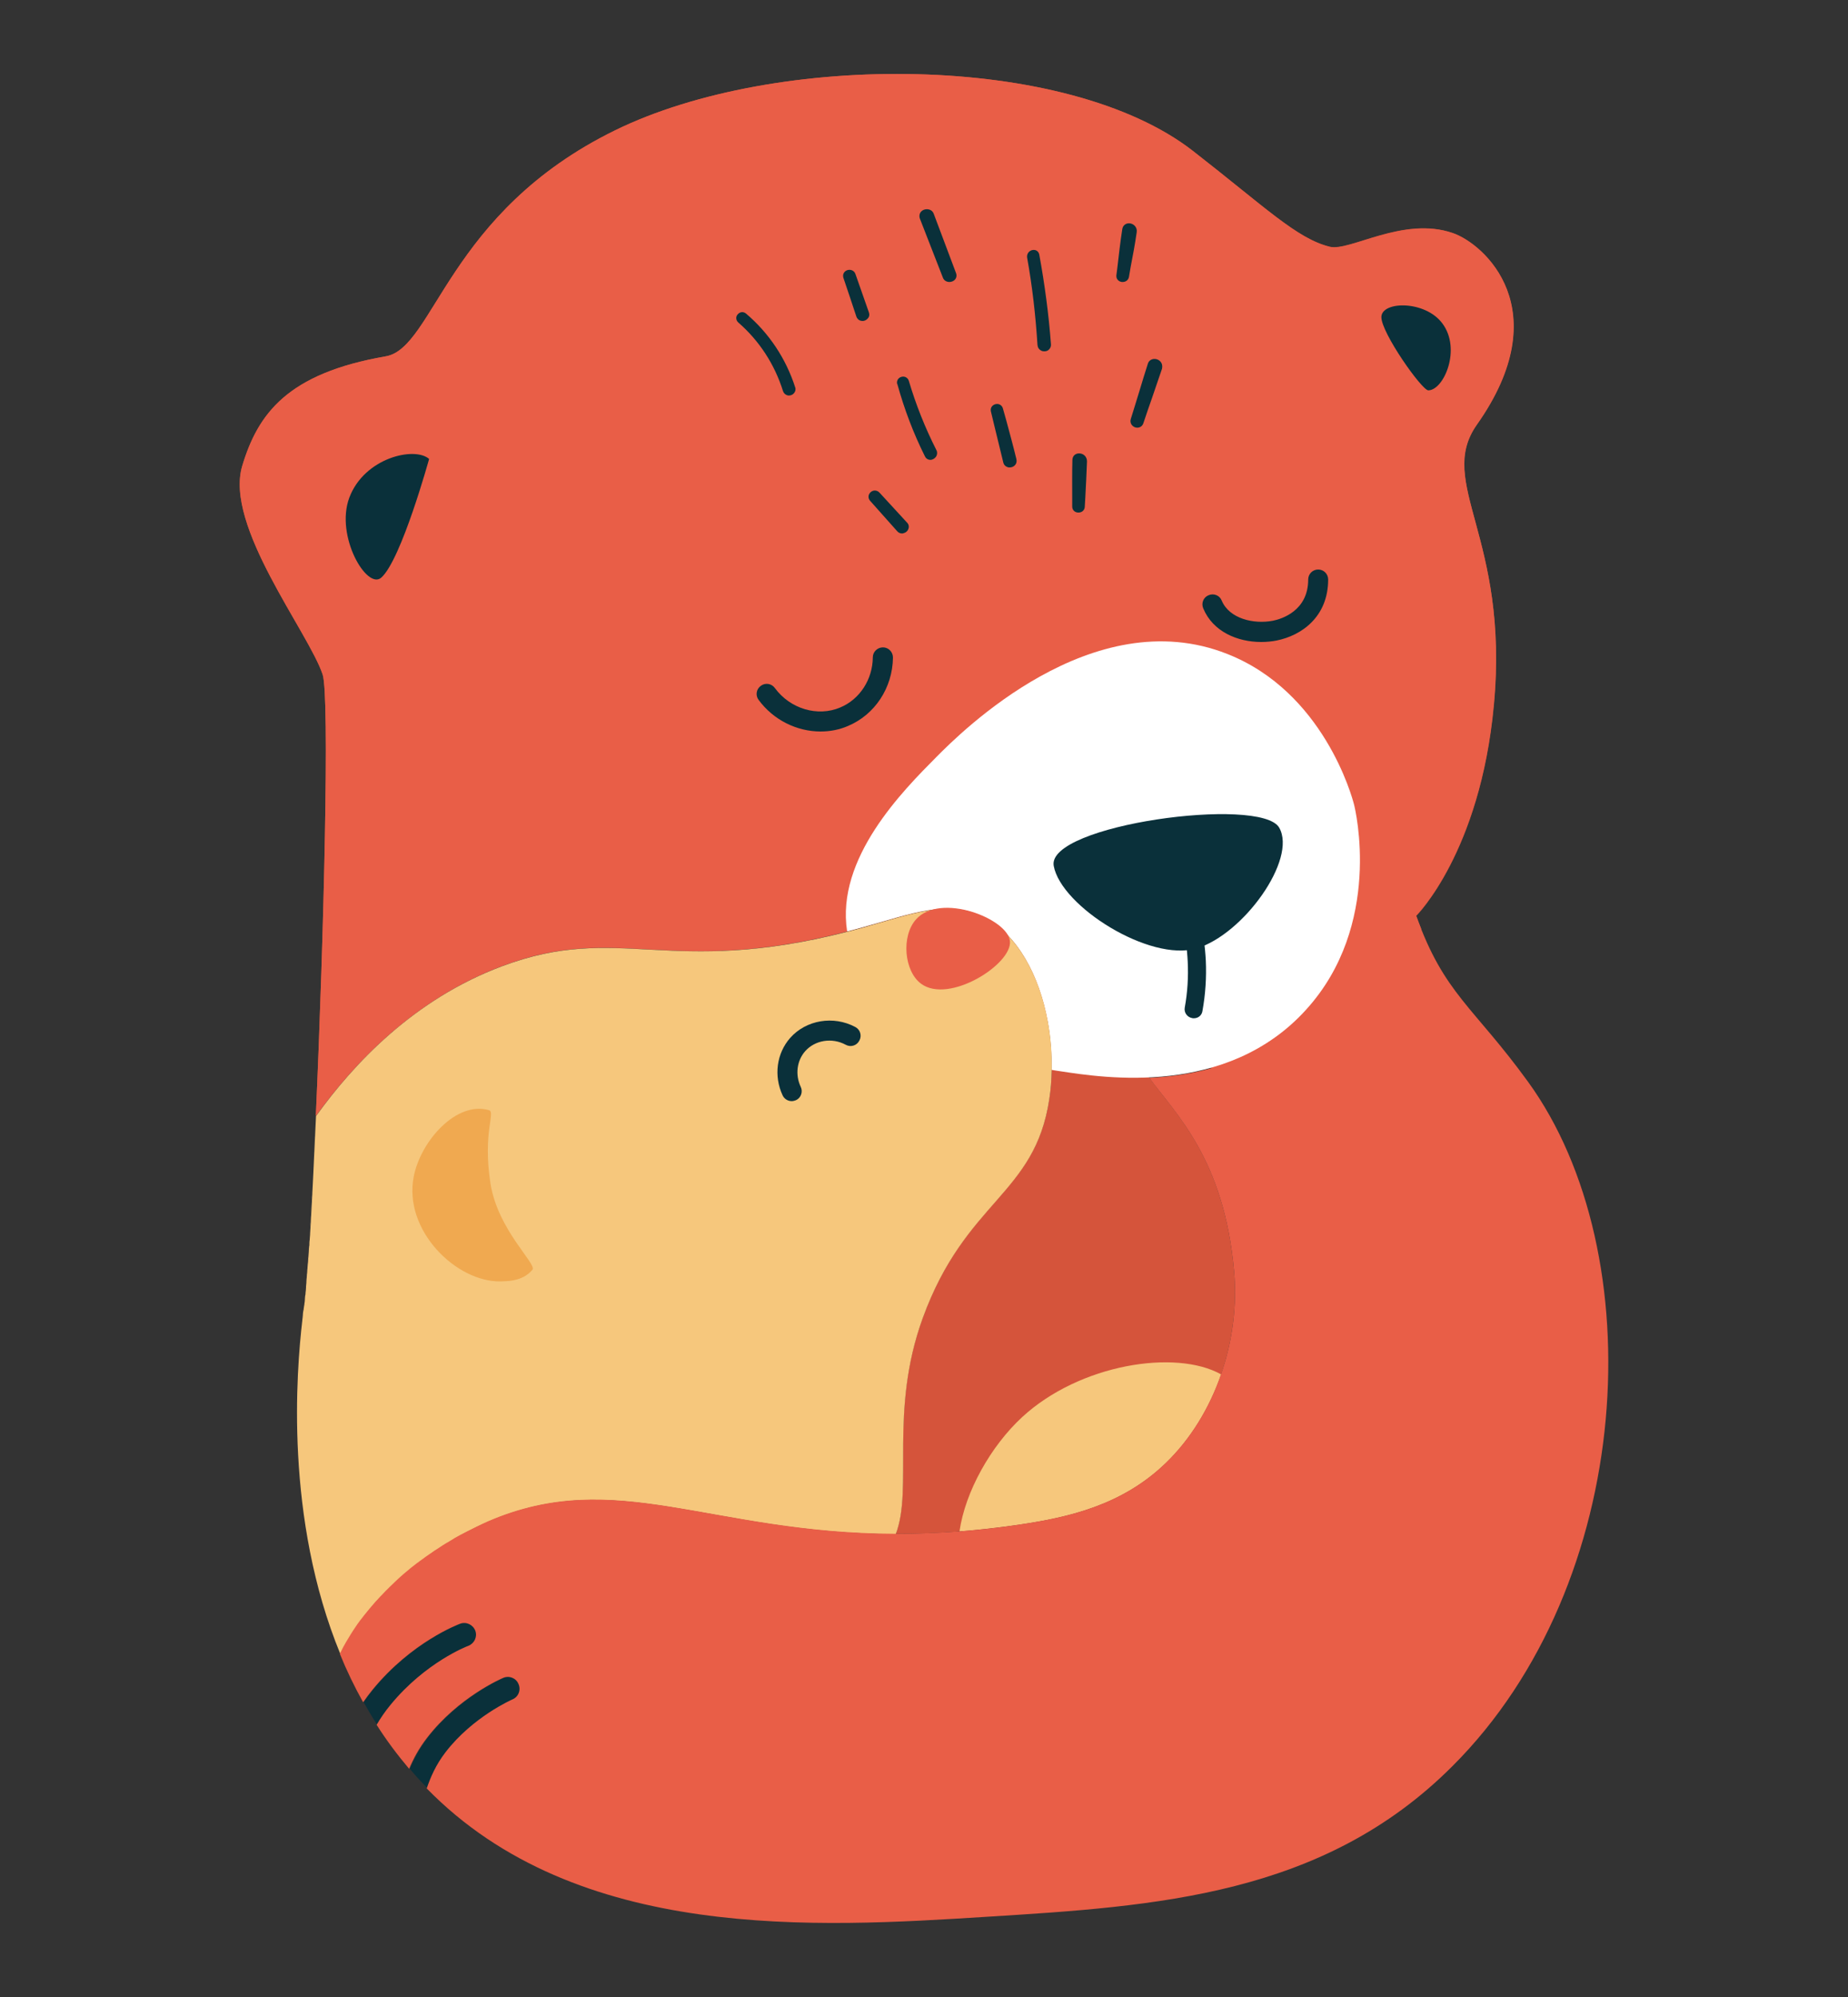 <?xml version="1.0" encoding="utf-8"?>
<!-- Generator: Adobe Illustrator 26.0.1, SVG Export Plug-In . SVG Version: 6.00 Build 0)  -->
<svg version="1.1" id="Ebene_1" xmlns="http://www.w3.org/2000/svg" xmlns:xlink="http://www.w3.org/1999/xlink" x="0px" y="0px"
	 viewBox="0 0 1000 1080" style="enable-background:new 0 0 1000 1080;" xml:space="preserve">
<rect x="0" y="0" width="1000" height="1080" fill="#333333" stroke="none"/>
<style type="text/css">
	.st0{fill:#D5543B;}
	.st1{fill:#E95E47;}
	.st2{fill:#F6C77C;}
	.st3{fill:#0A303A;}
	.st4{fill:#FFFFFF;}
	.st5{fill-rule:evenodd;clip-rule:evenodd;fill:#0A303A;}
	.st6{fill-rule:evenodd;clip-rule:evenodd;fill:#F0A950;}
</style>
<g>
	<g>
		<g>
			<path class="st0" d="M630.8,791.3c27.4-26.4,40.2-67.2,37-103.6c-5.4-62.9-33.7-87.2-46.9-106.3c-2.3-3.3,25.3,1.4,68.5-19.8
				c28.5-13.9,77-66.3,77-66.3s34.6-34.3,42-113.9c8.5-91-31.5-120.3-9.3-151.8c43.9-62.2,4-97.8-13-103.6
				c-26.8-9.3-55.7,10.1-66.6,7.4c-17.8-4.4-34.8-21.3-74-51.8C577.3,28.5,420,27.8,332.8,70.5c-90.7,44.4-97.8,117.6-124,122.2
				c-53.2,9.2-69.2,31-77.7,59.2c-9.8,32.5,35.8,89.8,43.5,112.9c3.8,11.4,0.7,140.6-3.7,238.7c20.4-28.2,52.9-63.1,100.8-81.1
				c65.1-24.4,91.4,7.8,194.3-20.7c27.3-7.5,47.1-15.8,66.6-5.6c28.6,14.9,40.8,60.7,35.2,98.1c-7.8,52-45.1,54.4-68.5,118.5
				c-18.4,50.3-5.1,92.1-14.6,116.8c20,0.1,42-1.3,66.5-4.9C578.3,820.6,607.1,814.1,630.8,791.3z"/>
			<path class="st0" d="M243.2,833.7c0.7-0.4,1.4-0.8,2-1.2C244.6,832.9,243.9,833.3,243.2,833.7z"/>
			<path class="st0" d="M239.8,835.8c0.7-0.4,1.4-0.9,2.1-1.3C241.2,834.9,240.5,835.4,239.8,835.8z"/>
			<path class="st0" d="M235.5,838.6c1-0.7,2-1.4,3.1-2C237.5,837.3,236.5,837.9,235.5,838.6z"/>
			<path class="st0" d="M194.7,877.1c0.2-0.2,0.3-0.5,0.5-0.7C195,876.6,194.9,876.8,194.7,877.1z"/>
			<path class="st0" d="M215.7,854c0.3-0.3,0.7-0.6,1-0.9C216.4,853.4,216,853.7,215.7,854z"/>
			<path class="st0" d="M197,874c0.1-0.2,0.3-0.3,0.4-0.5C197.2,873.7,197.1,873.9,197,874z"/>
			<path class="st0" d="M225.9,845.5c0.5-0.4,1-0.8,1.5-1.1C226.9,844.7,226.4,845.1,225.9,845.5z"/>
			<path class="st0" d="M232.3,840.8c0.6-0.4,1.2-0.8,1.8-1.2C233.5,840,232.9,840.4,232.3,840.8z"/>
			<path class="st0" d="M203.4,866.3c0.2-0.2,0.4-0.4,0.6-0.6C203.8,865.8,203.6,866.1,203.4,866.3z"/>
			<path class="st0" d="M221.6,849c0.4-0.3,0.8-0.6,1.2-1C222.4,848.3,222,848.6,221.6,849z"/>
			<path class="st0" d="M218.6,851.5c0.4-0.3,0.8-0.7,1.2-1C219.3,850.8,218.9,851.1,218.6,851.5z"/>
			<path class="st0" d="M229.1,843.1c0.5-0.4,1.1-0.8,1.6-1.2C230.1,842.3,229.6,842.7,229.1,843.1z"/>
			<path class="st0" d="M205.9,863.6c0.2-0.3,0.5-0.5,0.8-0.8C206.4,863.1,206.1,863.3,205.9,863.6z"/>
			<path class="st0" d="M261,824.3c1.1-0.5,2.2-1,3.3-1.5C263.2,823.3,262.1,823.8,261,824.3z"/>
			<path class="st0" d="M187.3,888.6c0.1-0.2,0.3-0.4,0.4-0.7C187.5,888.1,187.4,888.4,187.3,888.6z"/>
			<path class="st0" d="M213.4,856.1c0.1-0.1,0.2-0.2,0.3-0.3C213.6,855.9,213.5,856,213.4,856.1z"/>
			<path class="st0" d="M257.7,825.8c0.8-0.4,1.5-0.7,2.3-1.1C259.2,825.1,258.5,825.5,257.7,825.8z"/>
			<path class="st0" d="M185.5,891.9c0.1-0.3,0.3-0.5,0.4-0.8C185.8,891.3,185.6,891.6,185.5,891.9z"/>
			<path class="st0" d="M246.6,831.7c0.8-0.5,1.7-0.9,2.5-1.4C248.3,830.8,247.4,831.2,246.6,831.7z"/>
			<path class="st0" d="M192.8,879.8c0.1-0.1,0.1-0.2,0.2-0.3C192.9,879.6,192.8,879.7,192.8,879.8z"/>
			<path class="st0" d="M249.9,829.8c1.1-0.6,2.2-1.2,3.3-1.7C252.1,828.7,251,829.3,249.9,829.8z"/>
			<path class="st0" d="M208.6,860.8c0.2-0.2,0.4-0.4,0.6-0.6C208.9,860.4,208.7,860.6,208.6,860.8z"/>
			<path class="st0" d="M254.2,827.6c0.8-0.4,1.6-0.8,2.4-1.2C255.7,826.8,254.9,827.2,254.2,827.6z"/>
			<path class="st1" d="M206.6,862.8c0.6-0.7,1.3-1.3,1.9-2C207.9,861.5,207.3,862.1,206.6,862.8z"/>
			<path class="st1" d="M197.4,873.5c1.9-2.5,4-4.9,6.1-7.3C201.3,868.6,199.3,871,197.4,873.5z"/>
			<path class="st1" d="M187.7,887.9c1.6-2.8,3.3-5.5,5.1-8.1C191,882.4,189.2,885.1,187.7,887.9z"/>
			<path class="st1" d="M193,879.5c0.6-0.8,1.1-1.6,1.7-2.4C194.1,877.9,193.5,878.7,193,879.5z"/>
			<path class="st1" d="M185.9,891.1c0.4-0.8,0.9-1.7,1.4-2.5C186.8,889.4,186.3,890.3,185.9,891.1z"/>
			<path class="st1" d="M204,865.6c0.6-0.7,1.3-1.4,1.9-2.1C205.2,864.3,204.6,864.9,204,865.6z"/>
			<path class="st1" d="M209.1,860.2c1.4-1.4,2.9-2.8,4.3-4.2C212,857.4,210.5,858.8,209.1,860.2z"/>
			<path class="st1" d="M195.2,876.4c0.6-0.8,1.2-1.6,1.8-2.3C196.4,874.8,195.8,875.6,195.2,876.4z"/>
			<path class="st1" d="M249.1,830.3c0.3-0.1,0.5-0.3,0.8-0.4C249.6,830,249.4,830.1,249.1,830.3z"/>
			<path class="st1" d="M253.2,828.1c0.3-0.2,0.7-0.3,1-0.5C253.8,827.8,253.5,827.9,253.2,828.1z"/>
			<path class="st1" d="M213.7,855.8c0.6-0.6,1.3-1.2,1.9-1.8C215,854.6,214.4,855.2,213.7,855.8z"/>
			<path class="st1" d="M241.9,834.5c0.5-0.3,0.9-0.6,1.4-0.8C242.8,834,242.3,834.2,241.9,834.5z"/>
			<path class="st1" d="M260,824.7c0.3-0.2,0.7-0.3,1-0.5C260.7,824.4,260.3,824.6,260,824.7z"/>
			<path class="st1" d="M238.5,836.6c0.4-0.3,0.8-0.5,1.2-0.8C239.4,836.1,238.9,836.3,238.5,836.6z"/>
			<path class="st1" d="M256.5,826.4c0.4-0.2,0.8-0.4,1.2-0.6C257.3,826,256.9,826.2,256.5,826.4z"/>
			<path class="st1" d="M245.3,832.5c0.4-0.3,0.9-0.5,1.3-0.8C246.1,832,245.7,832.2,245.3,832.5z"/>
			<path class="st1" d="M222.8,848c1.1-0.9,2.1-1.7,3.2-2.5C224.9,846.3,223.8,847.1,222.8,848z"/>
			<path class="st1" d="M219.7,850.5c0.6-0.5,1.2-1,1.8-1.5C220.9,849.5,220.3,850,219.7,850.5z"/>
			<path class="st1" d="M216.7,853.1c0.6-0.5,1.2-1.1,1.8-1.6C217.9,852,217.3,852.5,216.7,853.1z"/>
			<path class="st1" d="M227.4,844.3c0.6-0.4,1.1-0.8,1.7-1.2C228.5,843.5,228,843.9,227.4,844.3z"/>
			<path class="st1" d="M230.7,842c0.5-0.4,1.1-0.8,1.6-1.1C231.7,841.2,231.2,841.6,230.7,842z"/>
			<path class="st1" d="M234,839.6c0.5-0.3,1-0.7,1.4-1C235,838.9,234.5,839.3,234,839.6z"/>
		</g>
		<g>
			<path class="st2" d="M165.4,697.7c0-0.5,0.1-1,0.1-1.5C165.5,696.7,165.4,697.2,165.4,697.7z"/>
			<path class="st2" d="M165.8,693c0-0.6,0.1-1.2,0.1-1.7C165.9,691.9,165.8,692.4,165.8,693z"/>
			<path class="st2" d="M166.2,688.1c0.1-0.8,0.1-1.6,0.2-2.5C166.3,686.5,166.2,687.3,166.2,688.1z"/>
			<path class="st2" d="M165.6,695.6c0.1-0.7,0.1-1.4,0.2-2.1C165.7,694.2,165.6,694.9,165.6,695.6z"/>
			<path class="st2" d="M166,690.5c0-0.6,0.1-1.1,0.1-1.7C166.1,689.4,166,689.9,166,690.5z"/>
			<path class="st2" d="M166.8,679.6c0.1-0.9,0.1-1.7,0.2-2.6C166.9,677.8,166.9,678.7,166.8,679.6z"/>
			<path class="st2" d="M167,676.8c0.1-0.9,0.1-1.9,0.2-2.9C167.1,674.9,167,675.9,167,676.8z"/>
			<path class="st2" d="M166.6,682.3c0-0.6,0.1-1.3,0.1-2C166.7,681,166.6,681.7,166.6,682.3z"/>
			<path class="st2" d="M166.4,685.4c0.1-0.7,0.1-1.5,0.2-2.3C166.5,683.9,166.4,684.6,166.4,685.4z"/>
			<path class="st2" d="M164.2,708.5c0-0.1,0-0.3,0.1-0.4C164.2,708.2,164.2,708.3,164.2,708.5z"/>
			<path class="st2" d="M163.9,710.7c0-0.3,0.1-0.6,0.1-0.8C164,710.2,164,710.5,163.9,710.7z"/>
			<path class="st2" d="M167.2,673.2c0-0.7,0.1-1.5,0.1-2.2C167.3,671.7,167.3,672.4,167.2,673.2z"/>
			<path class="st2" d="M165.2,699.7c0-0.5,0.1-0.9,0.1-1.4C165.3,698.8,165.2,699.3,165.2,699.7z"/>
			<path class="st2" d="M163.8,712c0-0.3,0.1-0.6,0.1-1C163.9,711.3,163.8,711.6,163.8,712z"/>
			<path class="st2" d="M164.1,709.7c0-0.2,0.1-0.5,0.1-0.7C164.1,709.2,164.1,709.4,164.1,709.7z"/>
			<path class="st2" d="M164.4,707.2c0.1-0.5,0.1-0.9,0.2-1.4C164.5,706.3,164.4,706.8,164.4,707.2z"/>
			<path class="st2" d="M164.8,703.7c0-0.4,0.1-0.9,0.1-1.4C164.9,702.8,164.8,703.2,164.8,703.7z"/>
			<path class="st2" d="M164.6,705.3c0-0.4,0.1-0.7,0.1-1.1C164.7,704.6,164.6,705,164.6,705.3z"/>
			<path class="st2" d="M165,702c0.1-0.6,0.1-1.2,0.2-1.8C165.1,700.9,165,701.4,165,702z"/>
			<path class="st2" d="M170.9,603.5c-0.5,10.4-0.9,20.4-1.4,29.9C170,623.9,170.5,613.9,170.9,603.5
				C170.9,603.5,170.9,603.5,170.9,603.5z"/>
			<path class="st2" d="M168.9,645.3c0.2-3.8,0.4-7.7,0.6-11.7C169.3,637.6,169.1,641.5,168.9,645.3z"/>
			<path class="st2" d="M167.8,663.5c0.1-1,0.1-2,0.2-3C168,661.5,167.9,662.5,167.8,663.5z"/>
			<path class="st2" d="M167.6,667.1c0.1-1.1,0.1-2.1,0.2-3.2C167.7,664.9,167.7,666,167.6,667.1z"/>
			<path class="st2" d="M168,660c0.1-1,0.1-2.1,0.2-3.1C168.2,657.9,168.1,658.9,168,660z"/>
			<path class="st2" d="M168.7,649c0.1-1.1,0.1-2.2,0.2-3.4C168.8,646.7,168.7,647.9,168.7,649z"/>
			<path class="st2" d="M168.2,656.6c0.1-2.3,0.3-4.8,0.4-7.2C168.5,651.8,168.4,654.2,168.2,656.6z"/>
			<path class="st2" d="M167.4,670.1c0.1-0.9,0.1-1.7,0.2-2.6C167.5,668.4,167.5,669.3,167.4,670.1z"/>
			<path class="st1" d="M164.5,705.8c0-0.2,0-0.3,0.1-0.5C164.6,705.5,164.6,705.6,164.5,705.8z"/>
			<path class="st1" d="M168.9,645.6c0-0.1,0-0.2,0-0.4C168.9,645.4,168.9,645.5,168.9,645.6z"/>
			<path class="st1" d="M164.9,702.3c0-0.1,0-0.2,0-0.3C164.9,702.1,164.9,702.2,164.9,702.3z"/>
			<path class="st1" d="M164.7,704.2c0-0.2,0-0.4,0.1-0.5C164.8,703.9,164.7,704.1,164.7,704.2z"/>
			<path class="st1" d="M167.4,670.9c0-0.3,0-0.5,0.1-0.8C167.4,670.4,167.4,670.7,167.4,670.9z"/>
			<path class="st1" d="M799.2,229.7c43.9-62.2,4-97.8-13-103.6c-26.8-9.3-55.7,10.1-66.6,7.4c-17.8-4.4-34.8-21.3-74-51.8
				C577.3,28.5,420,27.8,332.8,70.5c-90.7,44.4-97.8,117.6-124,122.2c-53.2,9.2-69.2,31-77.7,59.2c-9.8,32.5,35.8,89.8,43.5,112.9
				c3.8,11.4,0.7,140.6-3.7,238.7c20.4-28.2,52.9-63.1,100.8-81.1c65.1-24.4,91.4,7.8,194.3-20.7c27.3-7.5,47.1-15.8,66.6-5.6
				c18.2,9.5,29.8,31.7,34.3,56.1l0,0l200.1,57.1l2-107.1c-0.9-2.2-1.8-4.6-2.7-7c0,0,34.6-34.3,42-113.9
				C816.9,290.5,777,261.2,799.2,229.7z"/>
			<path class="st1" d="M163.9,711c0-0.1,0-0.2,0-0.3C163.9,710.8,163.9,710.9,163.9,711z"/>
			<path class="st1" d="M163.8,712.1c0,0,0-0.1,0-0.1C163.8,712,163.8,712,163.8,712.1z"/>
			<path class="st1" d="M164,709.9c0-0.1,0-0.2,0-0.2C164,709.8,164,709.8,164,709.9z"/>
			<path class="st1" d="M165.1,700.2c0-0.2,0-0.3,0.1-0.5C165.2,699.9,165.1,700.1,165.1,700.2z"/>
			<path class="st1" d="M164.3,708c0-0.3,0.1-0.6,0.1-0.8C164.3,707.5,164.3,707.7,164.3,708z"/>
			<path class="st1" d="M164.1,709c0-0.2,0-0.3,0.1-0.5C164.2,708.6,164.2,708.8,164.1,709z"/>
			<path class="st1" d="M169.5,633.6c0-0.1,0-0.1,0-0.2C169.5,633.4,169.5,633.5,169.5,633.6z"/>
			<path class="st1" d="M166.5,683.1c0-0.3,0-0.5,0.1-0.8C166.6,682.6,166.6,682.8,166.5,683.1z"/>
			<path class="st1" d="M167.8,663.8c0-0.1,0-0.2,0-0.3C167.8,663.6,167.8,663.7,167.8,663.8z"/>
			<path class="st1" d="M168.6,649.4c0-0.1,0-0.2,0-0.4C168.7,649.1,168.7,649.2,168.6,649.4z"/>
			<path class="st1" d="M166.7,680.4c0-0.3,0-0.5,0.1-0.8C166.8,679.8,166.8,680.1,166.7,680.4z"/>
			<path class="st1" d="M167.2,674c0-0.3,0-0.6,0.1-0.8C167.2,673.4,167.2,673.7,167.2,674z"/>
			<path class="st1" d="M167.6,667.5c0-0.1,0-0.3,0-0.4C167.6,667.2,167.6,667.4,167.6,667.5z"/>
			<path class="st1" d="M167,676.9c0,0,0-0.1,0-0.1C167,676.9,167,676.9,167,676.9z"/>
			<path class="st1" d="M166.4,685.7c0-0.1,0-0.2,0-0.3C166.4,685.5,166.4,685.6,166.4,685.7z"/>
			<path class="st1" d="M165.5,696.1c0-0.2,0-0.3,0-0.5C165.5,695.8,165.5,696,165.5,696.1z"/>
			<path class="st1" d="M168.2,656.8c0-0.1,0-0.2,0-0.3C168.2,656.7,168.2,656.7,168.2,656.8z"/>
			<path class="st1" d="M165.3,698.3c0-0.2,0-0.4,0.1-0.7C165.4,697.9,165.3,698.1,165.3,698.3z"/>
			<path class="st1" d="M166.1,688.8c0-0.2,0-0.4,0.1-0.7C166.2,688.3,166.1,688.6,166.1,688.8z"/>
			<path class="st1" d="M168,660.5c0-0.2,0-0.3,0-0.5C168,660.1,168,660.3,168,660.5z"/>
			<path class="st1" d="M165.9,691.3c0-0.3,0-0.5,0.1-0.8C166,690.7,165.9,691,165.9,691.3z"/>
			<path class="st1" d="M165.7,693.5c0-0.2,0-0.3,0-0.5C165.8,693.2,165.7,693.3,165.7,693.5z"/>
		</g>
		<path class="st2" d="M630.8,791.3c13.7-13.2,23.7-30,30-48c-24.6-13.8-76.6-5.6-107.7,23.1c-16.9,15.6-30.8,40.2-33.9,61.8
			c10.2-0.8,20.8-2,32-3.6C578.3,820.6,607.1,814.1,630.8,791.3z"/>
		<path class="st3" d="M206.3,312.4c-7.7,6.8-25-22.4-17.3-43.2c8.1-21.7,35.4-27.9,43.2-21C232.2,248.2,217.1,302.9,206.3,312.4z"
			/>
		<path class="st3" d="M444,395.6c-12.8,0-25.5-6.2-33.5-17.1c-1.8-2.4-1.3-5.8,1.2-7.6c2.4-1.8,5.8-1.3,7.6,1.2
			c8.3,11.3,23.2,15.7,35.4,10.5c10.5-4.4,17.5-15.1,17.6-27.1c0-3,2.5-5.4,5.5-5.4c3,0,5.4,2.5,5.4,5.5c-0.2,16.4-9.8,30.9-24.3,37
			C454.1,394.7,449,395.6,444,395.6z"/>
		<path class="st3" d="M682.5,347.2c-12.9,0-26.2-5.6-31.4-18.2c-1.2-2.8,0.1-6,2.9-7.1c2.8-1.2,6,0.1,7.1,2.9
			c4.1,9.8,17.3,12.9,27.7,10.9c4.5-0.9,19.1-5.2,19.1-22.3c0-3,2.4-5.4,5.4-5.4c3,0,5.4,2.4,5.4,5.4c0,20.2-14.4,30.3-27.9,33
			C688.3,346.9,685.4,347.2,682.5,347.2z"/>
		<g>
			<path class="st4" d="M732.7,435.1c-1.1-4.4-16.6-60.9-68.5-81.4c-73.1-29-144.6,42.7-157.3,55.5c-18.3,18.4-54.7,54.9-48.5,94.5
				c2.5-0.6,5-1.3,7.6-2c27.3-7.5,47.1-15.8,66.6-5.6c18.2,9.5,29.8,31.7,34.3,56.1c1.6,8.7,2.3,17.6,2.1,26.4
				c2,0.3,3.5,0.6,4.5,0.7c24.2,3.7,90.5,14,133.3-33.3C748.4,500.2,733.4,437.7,732.7,435.1z"/>
			<path class="st2" d="M567,552.4c-4.5-24.5-16.1-46.6-34.3-56.1c-19.6-10.2-39.3-2-66.6,5.6c-2.6,0.7-5.1,1.4-7.6,2
				c-96.7,24.8-123.3-5.1-186.7,18.6c-47.9,17.9-80.5,52.9-100.8,81.1c-0.5,10.4-0.9,20.4-1.4,29.9c0,0.1,0,0.1,0,0.2
				c-0.2,4-0.4,7.9-0.6,11.7c0,0.1,0,0.2,0,0.4c-0.1,1.1-0.1,2.3-0.2,3.4c0,0.1,0,0.2,0,0.4c-0.1,2.4-0.3,4.9-0.4,7.2
				c0,0.1,0,0.2,0,0.3c-0.1,1.1-0.1,2.1-0.2,3.1c0,0.2,0,0.4,0,0.5c-0.1,1-0.1,2-0.2,3c0,0.1,0,0.2,0,0.3c-0.1,1.1-0.1,2.2-0.2,3.2
				c0,0.1,0,0.3,0,0.4c-0.1,0.9-0.1,1.8-0.2,2.6c0,0.3,0,0.5-0.1,0.8c0,0.7-0.1,1.5-0.1,2.2c0,0.3,0,0.6-0.1,0.8
				c-0.1,1-0.1,1.9-0.2,2.9c0,0,0,0.1,0,0.1c-0.1,0.9-0.1,1.8-0.2,2.6c0,0.3,0,0.5-0.1,0.8c0,0.7-0.1,1.3-0.1,2c0,0.3,0,0.5-0.1,0.8
				c-0.1,0.8-0.1,1.5-0.2,2.3c0,0.1,0,0.2,0,0.3c-0.1,0.8-0.1,1.6-0.2,2.5c0,0.2,0,0.4-0.1,0.7c0,0.6-0.1,1.1-0.1,1.7
				c0,0.3,0,0.5-0.1,0.8c0,0.6-0.1,1.2-0.1,1.7c0,0.2,0,0.3,0,0.5c-0.1,0.7-0.1,1.4-0.2,2.1c0,0.2,0,0.3,0,0.5c0,0.5-0.1,1-0.1,1.5
				c0,0.2,0,0.4-0.1,0.7c0,0.5-0.1,0.9-0.1,1.4c0,0.2,0,0.4-0.1,0.5c-0.1,0.6-0.1,1.2-0.2,1.8c0,0.1,0,0.2,0,0.3
				c0,0.5-0.1,0.9-0.1,1.4c0,0.2,0,0.4-0.1,0.5c0,0.4-0.1,0.7-0.1,1.1c0,0.2,0,0.3-0.1,0.5c-0.1,0.5-0.1,1-0.2,1.4
				c0,0.3-0.1,0.5-0.1,0.8c0,0.1,0,0.3-0.1,0.4c0,0.2,0,0.3-0.1,0.5c0,0.2-0.1,0.5-0.1,0.7c0,0.1,0,0.2,0,0.2c0,0.3-0.1,0.5-0.1,0.8
				c0,0.1,0,0.2,0,0.3c0,0.3-0.1,0.6-0.1,1c0,0,0,0.1,0,0.1c-0.1,0.5-0.1,1-0.2,1.6c0,0.1,0,0.1,0,0.2c-3.2,27.4-9.7,107,20.6,180.6
				c16.1-33.1,50-58.7,80.1-71.7c69-29.8,120.1,6.5,220.4,6.8c9.6-24.7-3.7-66.5,14.6-116.8c23.3-64,60.7-66.5,68.5-118.5
				c0.8-5.1,1.2-10.3,1.3-15.5C569.3,570,568.6,561,567,552.4z"/>
		</g>
		<path class="st5" d="M570.2,468.3c4,21.9,52,52.1,77.3,44.6c25.3-7.5,54.5-48.2,44.7-65.3C682.3,430.4,566.1,446.1,570.2,468.3z"
			/>
		<path class="st6" d="M288.1,686.7c2.6-3.1-18.7-21.3-22.7-46.7c-4.3-27.7,2.9-38.5-0.8-39.6c-17.6-5.1-36.9,16.6-40.7,35.8
			c-5.8,29.3,23.1,57.2,46.9,56.8C273.4,692.8,282.6,693.4,288.1,686.7z"/>
		<path class="st3" d="M428.4,595.5c-2.1,0-4-1.2-4.9-3.1c-4.9-10.5-3.3-22.7,4.1-31.1c8.6-9.7,23.4-12.2,35.2-5.9
			c2.7,1.4,3.7,4.7,2.2,7.4c-1.4,2.7-4.7,3.7-7.4,2.2c-7.4-4-16.6-2.5-21.9,3.5c-4.5,5.1-5.5,12.7-2.4,19.3c1.3,2.7,0.1,6-2.6,7.2
			C429.9,595.3,429.2,595.5,428.4,595.5z"/>
		<path class="st1" d="M498.4,532c-9.2-6.8-10.8-25.8-2.7-34.8c13.2-14.7,49.5-0.4,50.8,11.7C547.9,521.4,513.5,543.2,498.4,532z"/>
		<g>
			<path class="st3" d="M403.7,169.6c-1.4-1.2-3.3-1-4.5,0.4c-1.2,1.3-1,3.2,0.3,4.4l0,0c11.4,9.9,19.7,22.7,24.2,37.1
				c0.4,1.2,1.3,2,2.4,2.3c0.3,0.1,0.5,0.1,0.8,0.1c1,0,2-0.4,2.7-1.2c0.8-0.9,1.1-2.1,0.7-3.2C425.3,193.9,416.1,180.1,403.7,169.6
				z"/>
			<path class="st3" d="M470.2,169l-7.3-20.8c-0.6-1.8-2.5-2.7-4.4-2.1c-1.8,0.6-2.7,2.4-2.1,4.2c2.4,7,4.7,14,7,20.9
				c0.4,1.2,1.4,2.1,2.6,2.3c0.2,0,0.5,0.1,0.7,0.1c1.1,0,2.1-0.5,2.8-1.3C470.4,171.4,470.6,170.2,470.2,169z"/>
			<path class="st3" d="M558.8,135.2c-1.8,0.3-3.3,1.9-3,4.1l0.8-0.1l-0.8,0.1c2.8,15.5,4.6,31.4,5.6,47.2c0.1,1.4,0.8,2.5,2,3.1
				c0.5,0.3,1.1,0.4,1.7,0.4c0.8,0,1.5-0.2,2.1-0.6c1-0.7,1.6-1.9,1.5-3.2c-1.2-16.2-3.4-32.5-6.3-48.4
				C562.1,136,560.6,134.9,558.8,135.2z"/>
			<path class="st3" d="M491.8,206c-0.5-1.7-2.2-2.7-4-2.2c-1.8,0.5-2.8,2.2-2.3,4l1.8-0.5l0,0c0,0,0,0,0,0l-1.7,0.5
				c3.7,13.4,8.7,26.6,14.9,39c0.5,1.1,1.5,1.8,2.7,1.9c0.1,0,0.1,0,0.2,0c1.2,0,2.4-0.7,3.1-1.7c0.7-1.1,0.8-2.5,0.2-3.6
				C500.6,231.4,495.6,218.8,491.8,206z"/>
			<path class="st3" d="M627.9,195.5c-1-1.1-2.6-1.6-4-1.3c-1.4,0.3-2.4,1.2-2.8,2.6c-1.6,5-3.1,9.9-4.6,14.9
				c-1.5,5-3.1,10-4.6,14.9c-0.6,1.9,0.4,3.8,2.3,4.5c0.4,0.1,0.8,0.2,1.2,0.2c1.5,0,2.8-0.9,3.3-2.4l0,0c1.5-4.6,3.1-9.1,4.7-13.7
				c1.8-5.3,3.6-10.6,5.4-15.8C629.1,198,628.9,196.6,627.9,195.5z"/>
			<path class="st3" d="M615.1,125.6c0.4-2.6-1.5-4.5-3.6-4.8c-2.1-0.3-3.9,1-4.2,3.1c-1.1,7-1.9,14.2-2.7,21.1l-0.5,3.9
				c-0.2,1.8,1,3.3,2.9,3.6c0.2,0,0.4,0,0.6,0c1.6,0,3-1.1,3.3-2.7l0.9-5.3C613,138.4,614.2,131.9,615.1,125.6z"/>
			<path class="st3" d="M517.3,147.6c-4-10.6-8-21.3-12-31.9c-0.5-1.4-1.6-2.3-3.1-2.5c-1.5-0.2-3,0.3-3.9,1.4c-0.8,1-1,2.4-0.5,3.7
				c4.1,10.6,8.3,21.2,12.4,31.8c0.6,1.7,2.1,2.4,3.6,2.4c0.5,0,1-0.1,1.5-0.3C517.2,151.5,518.1,149.5,517.3,147.6L517.3,147.6z"/>
			<path class="st3" d="M544.5,227.3l-1.8-6.4c-0.5-1.8-2.2-2.8-4.1-2.3c-1.8,0.5-2.8,2.1-2.4,3.9l1.8-0.4c0,0,0,0,0,0l0,0l-1.8,0.4
				l1.9,7.9c1.6,6.6,3.2,13.1,4.8,19.7c0.3,1.3,1.2,2.2,2.5,2.6c0.3,0.1,0.7,0.1,1,0.1c1,0,2-0.4,2.7-1.1c0.9-0.9,1.2-2.1,0.9-3.4
				C548.3,241.3,546.4,234.3,544.5,227.3z"/>
			<path class="st3" d="M475.9,266.4c-1.3-1.4-3.4-1.5-4.8-0.2c-1.4,1.3-1.5,3.2-0.3,4.6c4.9,5.5,9.8,11,14.7,16.5
				c0.7,0.8,1.6,1.2,2.6,1.2c0.2,0,0.5,0,0.7-0.1c1.3-0.3,2.4-1.2,2.8-2.5c0.4-1.2,0.1-2.4-0.8-3.3L475.9,266.4z"/>
			<path class="st3" d="M584,245.2c0,0-0.1,0-0.1,0c-2.1,0-3.6,1.5-3.6,3.6c-0.2,7.1-0.1,14.3-0.1,21.2l0,4c0,1.8,1.4,3.2,3.3,3.2
				c0,0,0.1,0,0.1,0c1.9,0,3.3-1.3,3.4-3.1l0.3-5.2c0.3-6.4,0.7-12.9,0.9-19.4C588.2,246.8,586.1,245.2,584,245.2z"/>
		</g>
	</g>
	<path class="st3" d="M747.5,171.4c0.2-8.6,23.6-9.1,33,3.5c10.4,13.9,0.8,36.1-7.6,36.2C769.4,211.1,747.3,179.8,747.5,171.4z"/>
	<g>
		<path class="st3" d="M211.7,921.9c18.8-23,41.6-31.7,42-31.8c3.3-1.2,5-4.9,3.8-8.2c-1.2-3.3-4.9-5-8.2-3.8
			c-1.1,0.4-26.2,9.8-47.4,35.7c-1.9,2.3-3.5,4.5-5.1,6.8c2.3,4.1,4.7,8.2,7.3,12.2C206.2,929.2,208.7,925.5,211.7,921.9z"/>
		<path class="st3" d="M277.6,919.1c3.2-1.4,4.7-5.1,3.4-8.3c-1.4-3.2-5.1-4.7-8.3-3.4c-1,0.4-24.3,10.5-41.2,32.4
			c-4.5,5.9-7.5,11.6-9.7,16.8c0.6,0.8,1.3,1.5,1.9,2.3c2.5,2.9,5.1,5.6,7.7,8.3c2.1-6.1,4.9-12.7,10.2-19.6
			C256.3,928.4,277.4,919.2,277.6,919.1z"/>
	</g>
	<path class="st1" d="M826.9,585.1c-29.6-40.8-45.4-47.5-60.5-89.7c0,0-48.2,51.9-76.7,66.1c-21.5,15.3-46.1,20.4-67.8,21.4
		c13.6,18.9,40.6,43.5,45.9,104.8c1.6,18.2-0.8,37.6-7.1,55.6c-6.2,18-16.3,34.8-30,48c-23.6,22.8-52.5,29.3-79.6,33.3
		c-11.2,1.7-21.8,2.8-32,3.6c-12.1,0.9-23.6,1.3-34.5,1.3c-100.3-0.3-151.4-36.5-220.4-6.8c-1.1,0.5-2.2,1-3.3,1.5
		c-0.3,0.2-0.7,0.3-1,0.5c-0.8,0.4-1.5,0.7-2.3,1.1c-0.4,0.2-0.8,0.4-1.2,0.6c-0.8,0.4-1.6,0.8-2.4,1.2c-0.3,0.2-0.7,0.3-1,0.5
		c-1.1,0.6-2.2,1.1-3.3,1.7c-0.3,0.1-0.5,0.3-0.8,0.4c-0.8,0.5-1.7,0.9-2.5,1.4c-0.4,0.2-0.9,0.5-1.3,0.8c-0.7,0.4-1.4,0.8-2,1.2
		c-0.5,0.3-0.9,0.6-1.4,0.8c-0.7,0.4-1.4,0.9-2.1,1.3c-0.4,0.3-0.8,0.5-1.2,0.8c-1,0.7-2,1.3-3.1,2c-0.5,0.3-1,0.7-1.4,1
		c-0.6,0.4-1.2,0.8-1.8,1.2c-0.5,0.4-1.1,0.8-1.6,1.1c-0.5,0.4-1.1,0.8-1.6,1.2c-0.6,0.4-1.1,0.8-1.7,1.2c-0.5,0.4-1,0.8-1.5,1.1
		c-1.1,0.8-2.1,1.7-3.2,2.5c-0.4,0.3-0.8,0.6-1.2,1c-0.6,0.5-1.2,1-1.8,1.5c-0.4,0.3-0.8,0.7-1.2,1c-0.6,0.5-1.2,1.1-1.8,1.6
		c-0.3,0.3-0.7,0.6-1,0.9c-0.6,0.6-1.3,1.2-1.9,1.8c-0.1,0.1-0.2,0.2-0.3,0.3c-1.5,1.4-2.9,2.8-4.3,4.2c-0.2,0.2-0.4,0.4-0.6,0.6
		c-0.6,0.7-1.3,1.3-1.9,2c-0.3,0.3-0.5,0.5-0.8,0.8c-0.6,0.7-1.3,1.4-1.9,2.1c-0.2,0.2-0.4,0.4-0.6,0.6c-2.1,2.4-4.1,4.8-6.1,7.3
		c-0.1,0.2-0.3,0.3-0.4,0.5c-0.6,0.8-1.2,1.6-1.8,2.3c-0.2,0.2-0.3,0.5-0.5,0.7c-0.6,0.8-1.2,1.6-1.7,2.4c-0.1,0.1-0.1,0.2-0.2,0.3
		c-1.8,2.6-3.5,5.4-5.1,8.1c-0.1,0.2-0.3,0.4-0.4,0.7c-0.5,0.8-0.9,1.7-1.4,2.5c-0.1,0.3-0.3,0.5-0.4,0.8c-0.4,0.9-0.9,1.7-1.3,2.6
		c3.6,8.9,7.8,17.6,12.6,26.2c1.6-2.3,3.2-4.5,5.1-6.8c21.2-25.9,46.4-35.3,47.4-35.7c3.3-1.2,6.9,0.5,8.2,3.8
		c1.2,3.3-0.5,6.9-3.8,8.2c-0.4,0.1-23.1,8.8-42,31.8c-3,3.6-5.5,7.3-7.6,10.9c5.2,8.2,11.1,16.1,17.6,23.8c2.2-5.3,5.2-11,9.7-16.8
		c16.9-21.9,40.2-32,41.2-32.4c3.2-1.4,7,0.1,8.3,3.4c1.4,3.2-0.1,7-3.4,8.3c-0.2,0.1-21.3,9.3-36.1,28.5
		c-5.3,6.9-8.1,13.5-10.2,19.6c81.5,83.3,211.1,75.2,303.3,69.4c91.6-5.7,181.7-11.4,251.7-81.4
		C885.2,856.2,894.2,677.9,826.9,585.1z"/>
	<path class="st3" d="M646,550.7c-0.3,0-0.6,0-0.9-0.1c-2.7-0.5-4.5-3-4-5.7c1.5-8.2,2-16.6,1.6-24.8c-0.7-14.5-4.1-28.7-10.3-42.2
		c-1.1-2.5,0-5.4,2.4-6.5c2.5-1.1,5.4,0,6.5,2.4c6.7,14.6,10.4,30,11.2,45.8c0.4,9-0.2,18.1-1.8,27
		C650.4,549.1,648.4,550.7,646,550.7z"/>
</g>
</svg>
